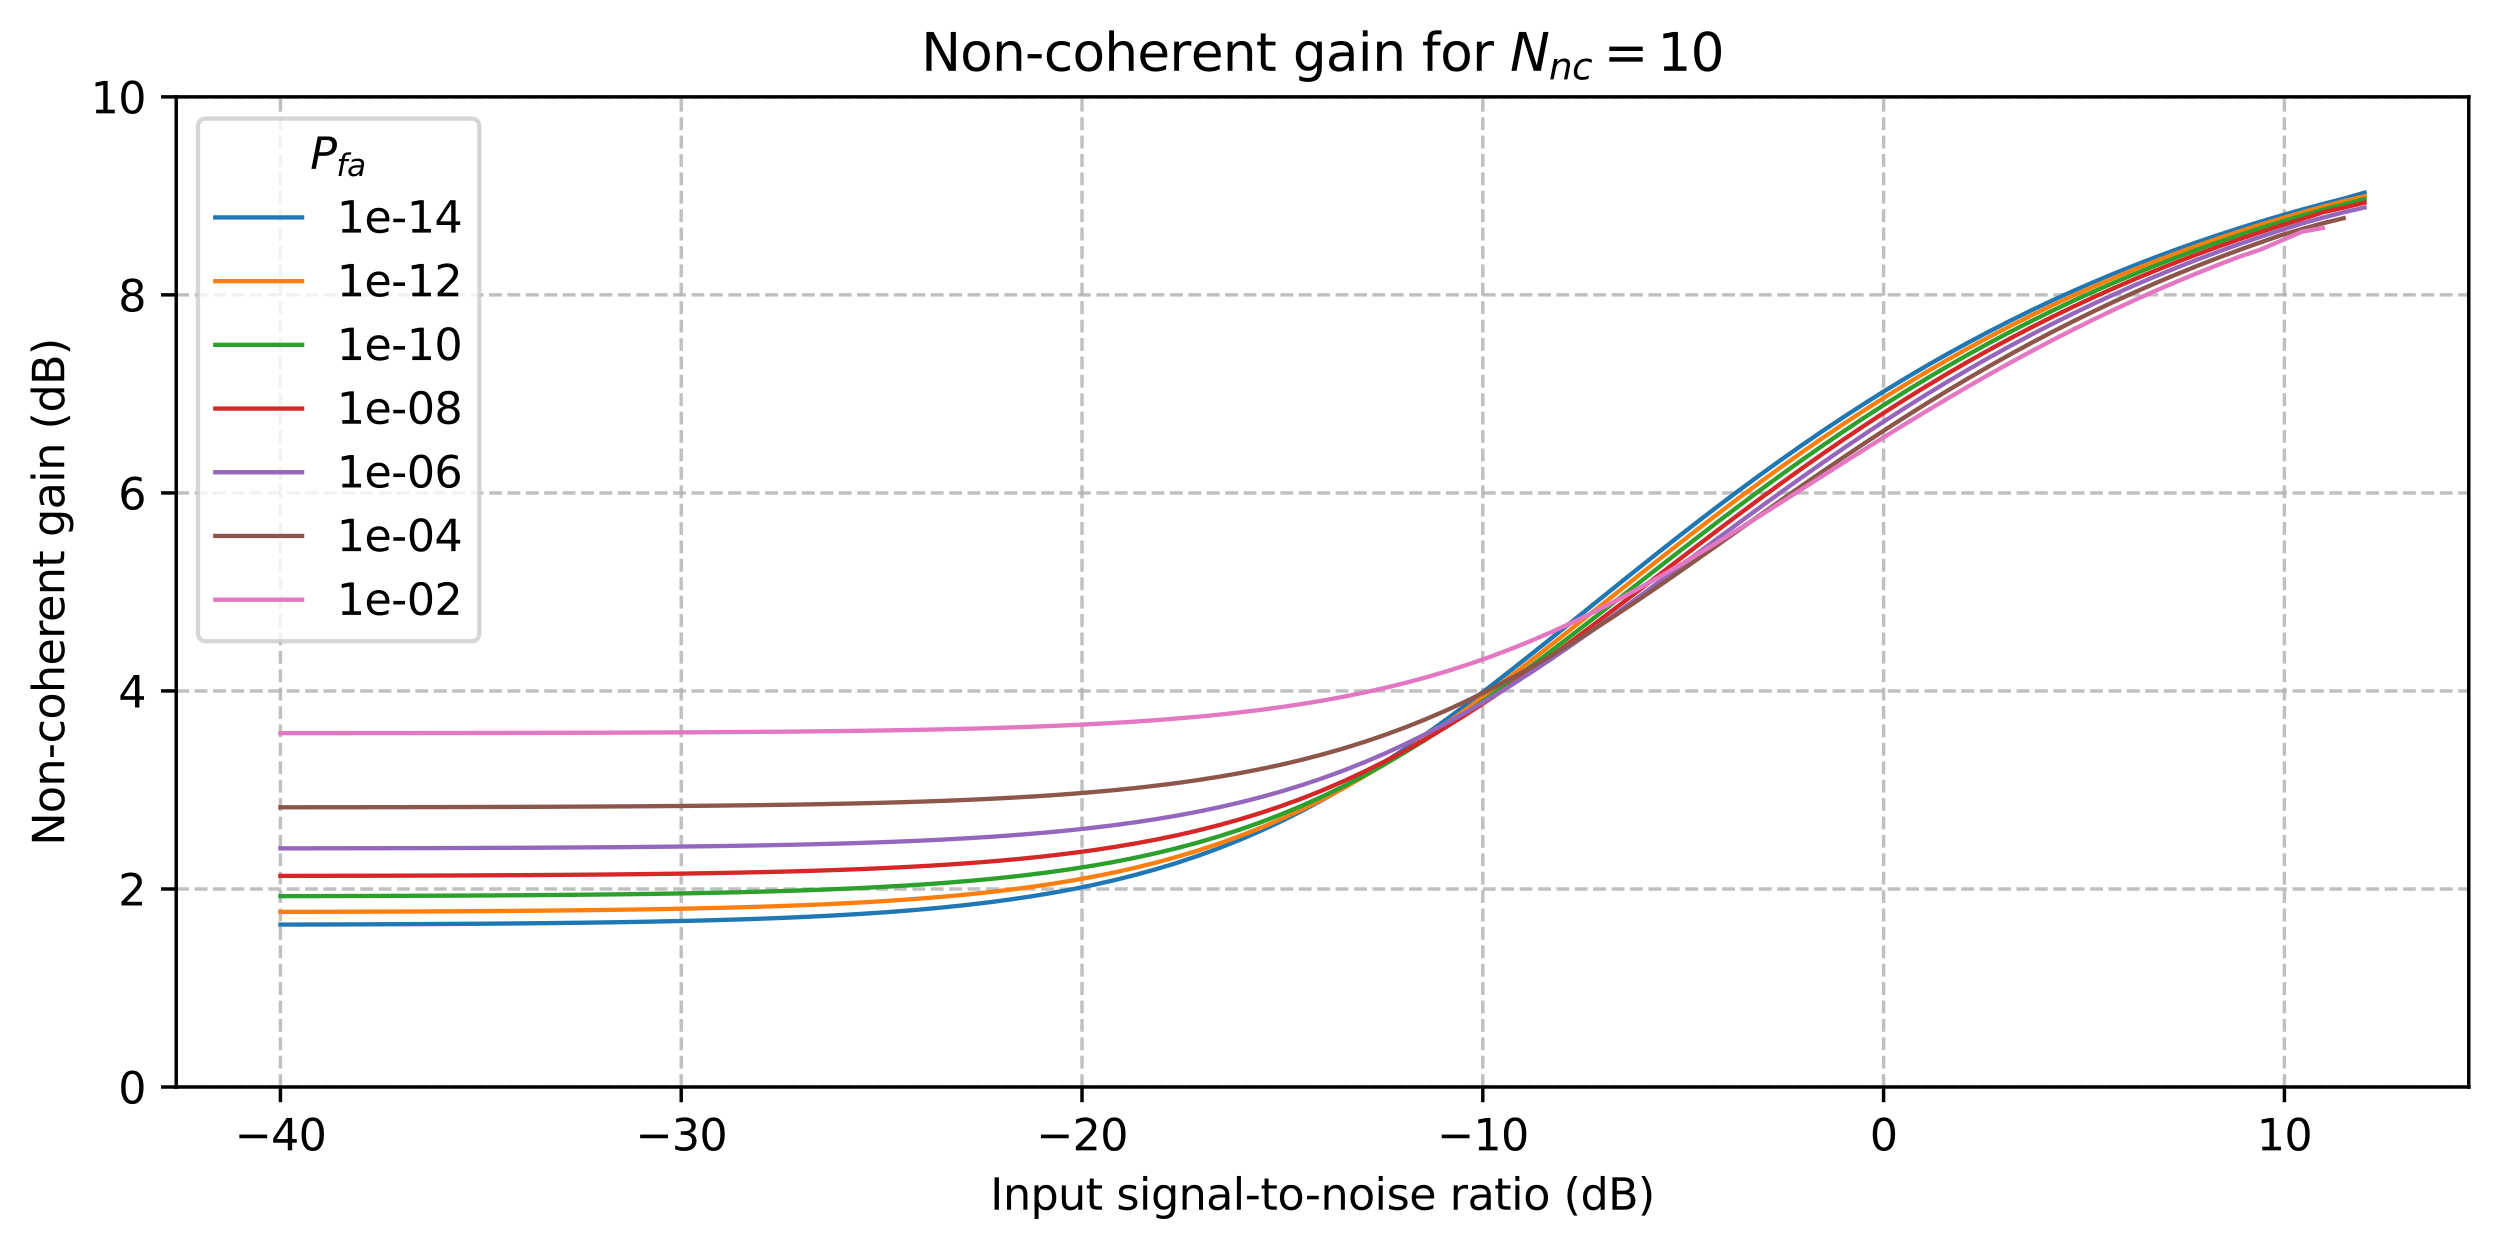 <?xml version="1.0" encoding="utf-8" standalone="no"?>
<!DOCTYPE svg PUBLIC "-//W3C//DTD SVG 1.1//EN"
  "http://www.w3.org/Graphics/SVG/1.1/DTD/svg11.dtd">
<svg xmlns:xlink="http://www.w3.org/1999/xlink" width="576pt" height="288pt" viewBox="0 0 576 288" xmlns="http://www.w3.org/2000/svg" version="1.1">
 <defs>
  <style type="text/css">*{stroke-linejoin: round; stroke-linecap: butt}</style>
 </defs>
 <g id="figure_1">
  <g id="patch_1">
   <path d="M 0 288 
L 576 288 
L 576 0 
L 0 0 
z
" style="fill: #ffffff"/>
  </g>
  <g id="axes_1">
   <g id="patch_2">
    <path d="M 40.603 250.444 
L 568.8 250.444 
L 568.8 22.32 
L 40.603 22.32 
z
" style="fill: #ffffff"/>
   </g>
   <g id="matplotlib.axis_1">
    <g id="xtick_1">
     <g id="line2d_1">
      <path d="M 64.612 250.444 
L 64.612 22.32 
" clip-path="url(#pf528ef4f38)" style="fill: none; stroke-dasharray: 2.96,1.28; stroke-dashoffset: 0; stroke: #b0b0b0; stroke-opacity: 0.8; stroke-width: 0.8"/>
     </g>
     <g id="line2d_2">
      <defs>
       <path id="mc288debb9e" d="M 0 0 
L 0 3.5 
" style="stroke: #000000; stroke-width: 0.8"/>
      </defs>
      <g>
       <use xlink:href="#mc288debb9e" x="64.612" y="250.444" style="stroke: #000000; stroke-width: 0.8"/>
      </g>
     </g>
     <g id="text_1">
      <!-- −40 -->
      <g transform="translate(54.06 265.042) scale(0.1 -0.1)">
       <defs>
        <path id="DejaVuSans-2212" d="M 678 2272 
L 4684 2272 
L 4684 1741 
L 678 1741 
L 678 2272 
z
" transform="scale(0.016)"/>
        <path id="DejaVuSans-34" d="M 2419 4116 
L 825 1625 
L 2419 1625 
L 2419 4116 
z
M 2253 4666 
L 3047 4666 
L 3047 1625 
L 3713 1625 
L 3713 1100 
L 3047 1100 
L 3047 0 
L 2419 0 
L 2419 1100 
L 313 1100 
L 313 1709 
L 2253 4666 
z
" transform="scale(0.016)"/>
        <path id="DejaVuSans-30" d="M 2034 4250 
Q 1547 4250 1301 3770 
Q 1056 3291 1056 2328 
Q 1056 1369 1301 889 
Q 1547 409 2034 409 
Q 2525 409 2770 889 
Q 3016 1369 3016 2328 
Q 3016 3291 2770 3770 
Q 2525 4250 2034 4250 
z
M 2034 4750 
Q 2819 4750 3233 4129 
Q 3647 3509 3647 2328 
Q 3647 1150 3233 529 
Q 2819 -91 2034 -91 
Q 1250 -91 836 529 
Q 422 1150 422 2328 
Q 422 3509 836 4129 
Q 1250 4750 2034 4750 
z
" transform="scale(0.016)"/>
       </defs>
       <use xlink:href="#DejaVuSans-2212"/>
       <use xlink:href="#DejaVuSans-34" transform="translate(83.789 0)"/>
       <use xlink:href="#DejaVuSans-30" transform="translate(147.412 0)"/>
      </g>
     </g>
    </g>
    <g id="xtick_2">
     <g id="line2d_3">
      <path d="M 156.954 250.444 
L 156.954 22.32 
" clip-path="url(#pf528ef4f38)" style="fill: none; stroke-dasharray: 2.96,1.28; stroke-dashoffset: 0; stroke: #b0b0b0; stroke-opacity: 0.8; stroke-width: 0.8"/>
     </g>
     <g id="line2d_4">
      <g>
       <use xlink:href="#mc288debb9e" x="156.954" y="250.444" style="stroke: #000000; stroke-width: 0.8"/>
      </g>
     </g>
     <g id="text_2">
      <!-- −30 -->
      <g transform="translate(146.402 265.042) scale(0.1 -0.1)">
       <defs>
        <path id="DejaVuSans-33" d="M 2597 2516 
Q 3050 2419 3304 2112 
Q 3559 1806 3559 1356 
Q 3559 666 3084 287 
Q 2609 -91 1734 -91 
Q 1441 -91 1130 -33 
Q 819 25 488 141 
L 488 750 
Q 750 597 1062 519 
Q 1375 441 1716 441 
Q 2309 441 2620 675 
Q 2931 909 2931 1356 
Q 2931 1769 2642 2001 
Q 2353 2234 1838 2234 
L 1294 2234 
L 1294 2753 
L 1863 2753 
Q 2328 2753 2575 2939 
Q 2822 3125 2822 3475 
Q 2822 3834 2567 4026 
Q 2313 4219 1838 4219 
Q 1578 4219 1281 4162 
Q 984 4106 628 3988 
L 628 4550 
Q 988 4650 1302 4700 
Q 1616 4750 1894 4750 
Q 2613 4750 3031 4423 
Q 3450 4097 3450 3541 
Q 3450 3153 3228 2886 
Q 3006 2619 2597 2516 
z
" transform="scale(0.016)"/>
       </defs>
       <use xlink:href="#DejaVuSans-2212"/>
       <use xlink:href="#DejaVuSans-33" transform="translate(83.789 0)"/>
       <use xlink:href="#DejaVuSans-30" transform="translate(147.412 0)"/>
      </g>
     </g>
    </g>
    <g id="xtick_3">
     <g id="line2d_5">
      <path d="M 249.296 250.444 
L 249.296 22.32 
" clip-path="url(#pf528ef4f38)" style="fill: none; stroke-dasharray: 2.96,1.28; stroke-dashoffset: 0; stroke: #b0b0b0; stroke-opacity: 0.8; stroke-width: 0.8"/>
     </g>
     <g id="line2d_6">
      <g>
       <use xlink:href="#mc288debb9e" x="249.296" y="250.444" style="stroke: #000000; stroke-width: 0.8"/>
      </g>
     </g>
     <g id="text_3">
      <!-- −20 -->
      <g transform="translate(238.744 265.042) scale(0.1 -0.1)">
       <defs>
        <path id="DejaVuSans-32" d="M 1228 531 
L 3431 531 
L 3431 0 
L 469 0 
L 469 531 
Q 828 903 1448 1529 
Q 2069 2156 2228 2338 
Q 2531 2678 2651 2914 
Q 2772 3150 2772 3378 
Q 2772 3750 2511 3984 
Q 2250 4219 1831 4219 
Q 1534 4219 1204 4116 
Q 875 4013 500 3803 
L 500 4441 
Q 881 4594 1212 4672 
Q 1544 4750 1819 4750 
Q 2544 4750 2975 4387 
Q 3406 4025 3406 3419 
Q 3406 3131 3298 2873 
Q 3191 2616 2906 2266 
Q 2828 2175 2409 1742 
Q 1991 1309 1228 531 
z
" transform="scale(0.016)"/>
       </defs>
       <use xlink:href="#DejaVuSans-2212"/>
       <use xlink:href="#DejaVuSans-32" transform="translate(83.789 0)"/>
       <use xlink:href="#DejaVuSans-30" transform="translate(147.412 0)"/>
      </g>
     </g>
    </g>
    <g id="xtick_4">
     <g id="line2d_7">
      <path d="M 341.638 250.444 
L 341.638 22.32 
" clip-path="url(#pf528ef4f38)" style="fill: none; stroke-dasharray: 2.96,1.28; stroke-dashoffset: 0; stroke: #b0b0b0; stroke-opacity: 0.8; stroke-width: 0.8"/>
     </g>
     <g id="line2d_8">
      <g>
       <use xlink:href="#mc288debb9e" x="341.638" y="250.444" style="stroke: #000000; stroke-width: 0.8"/>
      </g>
     </g>
     <g id="text_4">
      <!-- −10 -->
      <g transform="translate(331.086 265.042) scale(0.1 -0.1)">
       <defs>
        <path id="DejaVuSans-31" d="M 794 531 
L 1825 531 
L 1825 4091 
L 703 3866 
L 703 4441 
L 1819 4666 
L 2450 4666 
L 2450 531 
L 3481 531 
L 3481 0 
L 794 0 
L 794 531 
z
" transform="scale(0.016)"/>
       </defs>
       <use xlink:href="#DejaVuSans-2212"/>
       <use xlink:href="#DejaVuSans-31" transform="translate(83.789 0)"/>
       <use xlink:href="#DejaVuSans-30" transform="translate(147.412 0)"/>
      </g>
     </g>
    </g>
    <g id="xtick_5">
     <g id="line2d_9">
      <path d="M 433.981 250.444 
L 433.981 22.32 
" clip-path="url(#pf528ef4f38)" style="fill: none; stroke-dasharray: 2.96,1.28; stroke-dashoffset: 0; stroke: #b0b0b0; stroke-opacity: 0.8; stroke-width: 0.8"/>
     </g>
     <g id="line2d_10">
      <g>
       <use xlink:href="#mc288debb9e" x="433.981" y="250.444" style="stroke: #000000; stroke-width: 0.8"/>
      </g>
     </g>
     <g id="text_5">
      <!-- 0 -->
      <g transform="translate(430.799 265.042) scale(0.1 -0.1)">
       <use xlink:href="#DejaVuSans-30"/>
      </g>
     </g>
    </g>
    <g id="xtick_6">
     <g id="line2d_11">
      <path d="M 526.323 250.444 
L 526.323 22.32 
" clip-path="url(#pf528ef4f38)" style="fill: none; stroke-dasharray: 2.96,1.28; stroke-dashoffset: 0; stroke: #b0b0b0; stroke-opacity: 0.8; stroke-width: 0.8"/>
     </g>
     <g id="line2d_12">
      <g>
       <use xlink:href="#mc288debb9e" x="526.323" y="250.444" style="stroke: #000000; stroke-width: 0.8"/>
      </g>
     </g>
     <g id="text_6">
      <!-- 10 -->
      <g transform="translate(519.96 265.042) scale(0.1 -0.1)">
       <use xlink:href="#DejaVuSans-31"/>
       <use xlink:href="#DejaVuSans-30" transform="translate(63.623 0)"/>
      </g>
     </g>
    </g>
    <g id="text_7">
     <!-- Input signal-to-noise ratio (dB) -->
     <g transform="translate(228.144 278.72) scale(0.1 -0.1)">
      <defs>
       <path id="DejaVuSans-49" d="M 628 4666 
L 1259 4666 
L 1259 0 
L 628 0 
L 628 4666 
z
" transform="scale(0.016)"/>
       <path id="DejaVuSans-6e" d="M 3513 2113 
L 3513 0 
L 2938 0 
L 2938 2094 
Q 2938 2591 2744 2837 
Q 2550 3084 2163 3084 
Q 1697 3084 1428 2787 
Q 1159 2491 1159 1978 
L 1159 0 
L 581 0 
L 581 3500 
L 1159 3500 
L 1159 2956 
Q 1366 3272 1645 3428 
Q 1925 3584 2291 3584 
Q 2894 3584 3203 3211 
Q 3513 2838 3513 2113 
z
" transform="scale(0.016)"/>
       <path id="DejaVuSans-70" d="M 1159 525 
L 1159 -1331 
L 581 -1331 
L 581 3500 
L 1159 3500 
L 1159 2969 
Q 1341 3281 1617 3432 
Q 1894 3584 2278 3584 
Q 2916 3584 3314 3078 
Q 3713 2572 3713 1747 
Q 3713 922 3314 415 
Q 2916 -91 2278 -91 
Q 1894 -91 1617 61 
Q 1341 213 1159 525 
z
M 3116 1747 
Q 3116 2381 2855 2742 
Q 2594 3103 2138 3103 
Q 1681 3103 1420 2742 
Q 1159 2381 1159 1747 
Q 1159 1113 1420 752 
Q 1681 391 2138 391 
Q 2594 391 2855 752 
Q 3116 1113 3116 1747 
z
" transform="scale(0.016)"/>
       <path id="DejaVuSans-75" d="M 544 1381 
L 544 3500 
L 1119 3500 
L 1119 1403 
Q 1119 906 1312 657 
Q 1506 409 1894 409 
Q 2359 409 2629 706 
Q 2900 1003 2900 1516 
L 2900 3500 
L 3475 3500 
L 3475 0 
L 2900 0 
L 2900 538 
Q 2691 219 2414 64 
Q 2138 -91 1772 -91 
Q 1169 -91 856 284 
Q 544 659 544 1381 
z
M 1991 3584 
L 1991 3584 
z
" transform="scale(0.016)"/>
       <path id="DejaVuSans-74" d="M 1172 4494 
L 1172 3500 
L 2356 3500 
L 2356 3053 
L 1172 3053 
L 1172 1153 
Q 1172 725 1289 603 
Q 1406 481 1766 481 
L 2356 481 
L 2356 0 
L 1766 0 
Q 1100 0 847 248 
Q 594 497 594 1153 
L 594 3053 
L 172 3053 
L 172 3500 
L 594 3500 
L 594 4494 
L 1172 4494 
z
" transform="scale(0.016)"/>
       <path id="DejaVuSans-20" transform="scale(0.016)"/>
       <path id="DejaVuSans-73" d="M 2834 3397 
L 2834 2853 
Q 2591 2978 2328 3040 
Q 2066 3103 1784 3103 
Q 1356 3103 1142 2972 
Q 928 2841 928 2578 
Q 928 2378 1081 2264 
Q 1234 2150 1697 2047 
L 1894 2003 
Q 2506 1872 2764 1633 
Q 3022 1394 3022 966 
Q 3022 478 2636 193 
Q 2250 -91 1575 -91 
Q 1294 -91 989 -36 
Q 684 19 347 128 
L 347 722 
Q 666 556 975 473 
Q 1284 391 1588 391 
Q 1994 391 2212 530 
Q 2431 669 2431 922 
Q 2431 1156 2273 1281 
Q 2116 1406 1581 1522 
L 1381 1569 
Q 847 1681 609 1914 
Q 372 2147 372 2553 
Q 372 3047 722 3315 
Q 1072 3584 1716 3584 
Q 2034 3584 2315 3537 
Q 2597 3491 2834 3397 
z
" transform="scale(0.016)"/>
       <path id="DejaVuSans-69" d="M 603 3500 
L 1178 3500 
L 1178 0 
L 603 0 
L 603 3500 
z
M 603 4863 
L 1178 4863 
L 1178 4134 
L 603 4134 
L 603 4863 
z
" transform="scale(0.016)"/>
       <path id="DejaVuSans-67" d="M 2906 1791 
Q 2906 2416 2648 2759 
Q 2391 3103 1925 3103 
Q 1463 3103 1205 2759 
Q 947 2416 947 1791 
Q 947 1169 1205 825 
Q 1463 481 1925 481 
Q 2391 481 2648 825 
Q 2906 1169 2906 1791 
z
M 3481 434 
Q 3481 -459 3084 -895 
Q 2688 -1331 1869 -1331 
Q 1566 -1331 1297 -1286 
Q 1028 -1241 775 -1147 
L 775 -588 
Q 1028 -725 1275 -790 
Q 1522 -856 1778 -856 
Q 2344 -856 2625 -561 
Q 2906 -266 2906 331 
L 2906 616 
Q 2728 306 2450 153 
Q 2172 0 1784 0 
Q 1141 0 747 490 
Q 353 981 353 1791 
Q 353 2603 747 3093 
Q 1141 3584 1784 3584 
Q 2172 3584 2450 3431 
Q 2728 3278 2906 2969 
L 2906 3500 
L 3481 3500 
L 3481 434 
z
" transform="scale(0.016)"/>
       <path id="DejaVuSans-61" d="M 2194 1759 
Q 1497 1759 1228 1600 
Q 959 1441 959 1056 
Q 959 750 1161 570 
Q 1363 391 1709 391 
Q 2188 391 2477 730 
Q 2766 1069 2766 1631 
L 2766 1759 
L 2194 1759 
z
M 3341 1997 
L 3341 0 
L 2766 0 
L 2766 531 
Q 2569 213 2275 61 
Q 1981 -91 1556 -91 
Q 1019 -91 701 211 
Q 384 513 384 1019 
Q 384 1609 779 1909 
Q 1175 2209 1959 2209 
L 2766 2209 
L 2766 2266 
Q 2766 2663 2505 2880 
Q 2244 3097 1772 3097 
Q 1472 3097 1187 3025 
Q 903 2953 641 2809 
L 641 3341 
Q 956 3463 1253 3523 
Q 1550 3584 1831 3584 
Q 2591 3584 2966 3190 
Q 3341 2797 3341 1997 
z
" transform="scale(0.016)"/>
       <path id="DejaVuSans-6c" d="M 603 4863 
L 1178 4863 
L 1178 0 
L 603 0 
L 603 4863 
z
" transform="scale(0.016)"/>
       <path id="DejaVuSans-2d" d="M 313 2009 
L 1997 2009 
L 1997 1497 
L 313 1497 
L 313 2009 
z
" transform="scale(0.016)"/>
       <path id="DejaVuSans-6f" d="M 1959 3097 
Q 1497 3097 1228 2736 
Q 959 2375 959 1747 
Q 959 1119 1226 758 
Q 1494 397 1959 397 
Q 2419 397 2687 759 
Q 2956 1122 2956 1747 
Q 2956 2369 2687 2733 
Q 2419 3097 1959 3097 
z
M 1959 3584 
Q 2709 3584 3137 3096 
Q 3566 2609 3566 1747 
Q 3566 888 3137 398 
Q 2709 -91 1959 -91 
Q 1206 -91 779 398 
Q 353 888 353 1747 
Q 353 2609 779 3096 
Q 1206 3584 1959 3584 
z
" transform="scale(0.016)"/>
       <path id="DejaVuSans-65" d="M 3597 1894 
L 3597 1613 
L 953 1613 
Q 991 1019 1311 708 
Q 1631 397 2203 397 
Q 2534 397 2845 478 
Q 3156 559 3463 722 
L 3463 178 
Q 3153 47 2828 -22 
Q 2503 -91 2169 -91 
Q 1331 -91 842 396 
Q 353 884 353 1716 
Q 353 2575 817 3079 
Q 1281 3584 2069 3584 
Q 2775 3584 3186 3129 
Q 3597 2675 3597 1894 
z
M 3022 2063 
Q 3016 2534 2758 2815 
Q 2500 3097 2075 3097 
Q 1594 3097 1305 2825 
Q 1016 2553 972 2059 
L 3022 2063 
z
" transform="scale(0.016)"/>
       <path id="DejaVuSans-72" d="M 2631 2963 
Q 2534 3019 2420 3045 
Q 2306 3072 2169 3072 
Q 1681 3072 1420 2755 
Q 1159 2438 1159 1844 
L 1159 0 
L 581 0 
L 581 3500 
L 1159 3500 
L 1159 2956 
Q 1341 3275 1631 3429 
Q 1922 3584 2338 3584 
Q 2397 3584 2469 3576 
Q 2541 3569 2628 3553 
L 2631 2963 
z
" transform="scale(0.016)"/>
       <path id="DejaVuSans-28" d="M 1984 4856 
Q 1566 4138 1362 3434 
Q 1159 2731 1159 2009 
Q 1159 1288 1364 580 
Q 1569 -128 1984 -844 
L 1484 -844 
Q 1016 -109 783 600 
Q 550 1309 550 2009 
Q 550 2706 781 3412 
Q 1013 4119 1484 4856 
L 1984 4856 
z
" transform="scale(0.016)"/>
       <path id="DejaVuSans-64" d="M 2906 2969 
L 2906 4863 
L 3481 4863 
L 3481 0 
L 2906 0 
L 2906 525 
Q 2725 213 2448 61 
Q 2172 -91 1784 -91 
Q 1150 -91 751 415 
Q 353 922 353 1747 
Q 353 2572 751 3078 
Q 1150 3584 1784 3584 
Q 2172 3584 2448 3432 
Q 2725 3281 2906 2969 
z
M 947 1747 
Q 947 1113 1208 752 
Q 1469 391 1925 391 
Q 2381 391 2643 752 
Q 2906 1113 2906 1747 
Q 2906 2381 2643 2742 
Q 2381 3103 1925 3103 
Q 1469 3103 1208 2742 
Q 947 2381 947 1747 
z
" transform="scale(0.016)"/>
       <path id="DejaVuSans-42" d="M 1259 2228 
L 1259 519 
L 2272 519 
Q 2781 519 3026 730 
Q 3272 941 3272 1375 
Q 3272 1813 3026 2020 
Q 2781 2228 2272 2228 
L 1259 2228 
z
M 1259 4147 
L 1259 2741 
L 2194 2741 
Q 2656 2741 2882 2914 
Q 3109 3088 3109 3444 
Q 3109 3797 2882 3972 
Q 2656 4147 2194 4147 
L 1259 4147 
z
M 628 4666 
L 2241 4666 
Q 2963 4666 3353 4366 
Q 3744 4066 3744 3513 
Q 3744 3084 3544 2831 
Q 3344 2578 2956 2516 
Q 3422 2416 3680 2098 
Q 3938 1781 3938 1306 
Q 3938 681 3513 340 
Q 3088 0 2303 0 
L 628 0 
L 628 4666 
z
" transform="scale(0.016)"/>
       <path id="DejaVuSans-29" d="M 513 4856 
L 1013 4856 
Q 1481 4119 1714 3412 
Q 1947 2706 1947 2009 
Q 1947 1309 1714 600 
Q 1481 -109 1013 -844 
L 513 -844 
Q 928 -128 1133 580 
Q 1338 1288 1338 2009 
Q 1338 2731 1133 3434 
Q 928 4138 513 4856 
z
" transform="scale(0.016)"/>
      </defs>
      <use xlink:href="#DejaVuSans-49"/>
      <use xlink:href="#DejaVuSans-6e" transform="translate(29.492 0)"/>
      <use xlink:href="#DejaVuSans-70" transform="translate(92.871 0)"/>
      <use xlink:href="#DejaVuSans-75" transform="translate(156.348 0)"/>
      <use xlink:href="#DejaVuSans-74" transform="translate(219.727 0)"/>
      <use xlink:href="#DejaVuSans-20" transform="translate(258.936 0)"/>
      <use xlink:href="#DejaVuSans-73" transform="translate(290.723 0)"/>
      <use xlink:href="#DejaVuSans-69" transform="translate(342.822 0)"/>
      <use xlink:href="#DejaVuSans-67" transform="translate(370.605 0)"/>
      <use xlink:href="#DejaVuSans-6e" transform="translate(434.082 0)"/>
      <use xlink:href="#DejaVuSans-61" transform="translate(497.461 0)"/>
      <use xlink:href="#DejaVuSans-6c" transform="translate(558.74 0)"/>
      <use xlink:href="#DejaVuSans-2d" transform="translate(586.523 0)"/>
      <use xlink:href="#DejaVuSans-74" transform="translate(622.607 0)"/>
      <use xlink:href="#DejaVuSans-6f" transform="translate(661.816 0)"/>
      <use xlink:href="#DejaVuSans-2d" transform="translate(724.873 0)"/>
      <use xlink:href="#DejaVuSans-6e" transform="translate(760.957 0)"/>
      <use xlink:href="#DejaVuSans-6f" transform="translate(824.336 0)"/>
      <use xlink:href="#DejaVuSans-69" transform="translate(885.518 0)"/>
      <use xlink:href="#DejaVuSans-73" transform="translate(913.301 0)"/>
      <use xlink:href="#DejaVuSans-65" transform="translate(965.4 0)"/>
      <use xlink:href="#DejaVuSans-20" transform="translate(1026.924 0)"/>
      <use xlink:href="#DejaVuSans-72" transform="translate(1058.711 0)"/>
      <use xlink:href="#DejaVuSans-61" transform="translate(1099.824 0)"/>
      <use xlink:href="#DejaVuSans-74" transform="translate(1161.104 0)"/>
      <use xlink:href="#DejaVuSans-69" transform="translate(1200.312 0)"/>
      <use xlink:href="#DejaVuSans-6f" transform="translate(1228.096 0)"/>
      <use xlink:href="#DejaVuSans-20" transform="translate(1289.277 0)"/>
      <use xlink:href="#DejaVuSans-28" transform="translate(1321.064 0)"/>
      <use xlink:href="#DejaVuSans-64" transform="translate(1360.078 0)"/>
      <use xlink:href="#DejaVuSans-42" transform="translate(1423.555 0)"/>
      <use xlink:href="#DejaVuSans-29" transform="translate(1492.158 0)"/>
     </g>
    </g>
   </g>
   <g id="matplotlib.axis_2">
    <g id="ytick_1">
     <g id="line2d_13">
      <path d="M 40.603 250.444 
L 568.8 250.444 
" clip-path="url(#pf528ef4f38)" style="fill: none; stroke-dasharray: 2.96,1.28; stroke-dashoffset: 0; stroke: #b0b0b0; stroke-opacity: 0.8; stroke-width: 0.8"/>
     </g>
     <g id="line2d_14">
      <defs>
       <path id="m2652c595ee" d="M 0 0 
L -3.5 0 
" style="stroke: #000000; stroke-width: 0.8"/>
      </defs>
      <g>
       <use xlink:href="#m2652c595ee" x="40.603" y="250.444" style="stroke: #000000; stroke-width: 0.8"/>
      </g>
     </g>
     <g id="text_8">
      <!-- 0 -->
      <g transform="translate(27.241 254.243) scale(0.1 -0.1)">
       <use xlink:href="#DejaVuSans-30"/>
      </g>
     </g>
    </g>
    <g id="ytick_2">
     <g id="line2d_15">
      <path d="M 40.603 204.819 
L 568.8 204.819 
" clip-path="url(#pf528ef4f38)" style="fill: none; stroke-dasharray: 2.96,1.28; stroke-dashoffset: 0; stroke: #b0b0b0; stroke-opacity: 0.8; stroke-width: 0.8"/>
     </g>
     <g id="line2d_16">
      <g>
       <use xlink:href="#m2652c595ee" x="40.603" y="204.819" style="stroke: #000000; stroke-width: 0.8"/>
      </g>
     </g>
     <g id="text_9">
      <!-- 2 -->
      <g transform="translate(27.241 208.618) scale(0.1 -0.1)">
       <use xlink:href="#DejaVuSans-32"/>
      </g>
     </g>
    </g>
    <g id="ytick_3">
     <g id="line2d_17">
      <path d="M 40.603 159.194 
L 568.8 159.194 
" clip-path="url(#pf528ef4f38)" style="fill: none; stroke-dasharray: 2.96,1.28; stroke-dashoffset: 0; stroke: #b0b0b0; stroke-opacity: 0.8; stroke-width: 0.8"/>
     </g>
     <g id="line2d_18">
      <g>
       <use xlink:href="#m2652c595ee" x="40.603" y="159.194" style="stroke: #000000; stroke-width: 0.8"/>
      </g>
     </g>
     <g id="text_10">
      <!-- 4 -->
      <g transform="translate(27.241 162.993) scale(0.1 -0.1)">
       <use xlink:href="#DejaVuSans-34"/>
      </g>
     </g>
    </g>
    <g id="ytick_4">
     <g id="line2d_19">
      <path d="M 40.603 113.57 
L 568.8 113.57 
" clip-path="url(#pf528ef4f38)" style="fill: none; stroke-dasharray: 2.96,1.28; stroke-dashoffset: 0; stroke: #b0b0b0; stroke-opacity: 0.8; stroke-width: 0.8"/>
     </g>
     <g id="line2d_20">
      <g>
       <use xlink:href="#m2652c595ee" x="40.603" y="113.57" style="stroke: #000000; stroke-width: 0.8"/>
      </g>
     </g>
     <g id="text_11">
      <!-- 6 -->
      <g transform="translate(27.241 117.369) scale(0.1 -0.1)">
       <defs>
        <path id="DejaVuSans-36" d="M 2113 2584 
Q 1688 2584 1439 2293 
Q 1191 2003 1191 1497 
Q 1191 994 1439 701 
Q 1688 409 2113 409 
Q 2538 409 2786 701 
Q 3034 994 3034 1497 
Q 3034 2003 2786 2293 
Q 2538 2584 2113 2584 
z
M 3366 4563 
L 3366 3988 
Q 3128 4100 2886 4159 
Q 2644 4219 2406 4219 
Q 1781 4219 1451 3797 
Q 1122 3375 1075 2522 
Q 1259 2794 1537 2939 
Q 1816 3084 2150 3084 
Q 2853 3084 3261 2657 
Q 3669 2231 3669 1497 
Q 3669 778 3244 343 
Q 2819 -91 2113 -91 
Q 1303 -91 875 529 
Q 447 1150 447 2328 
Q 447 3434 972 4092 
Q 1497 4750 2381 4750 
Q 2619 4750 2861 4703 
Q 3103 4656 3366 4563 
z
" transform="scale(0.016)"/>
       </defs>
       <use xlink:href="#DejaVuSans-36"/>
      </g>
     </g>
    </g>
    <g id="ytick_5">
     <g id="line2d_21">
      <path d="M 40.603 67.945 
L 568.8 67.945 
" clip-path="url(#pf528ef4f38)" style="fill: none; stroke-dasharray: 2.96,1.28; stroke-dashoffset: 0; stroke: #b0b0b0; stroke-opacity: 0.8; stroke-width: 0.8"/>
     </g>
     <g id="line2d_22">
      <g>
       <use xlink:href="#m2652c595ee" x="40.603" y="67.945" style="stroke: #000000; stroke-width: 0.8"/>
      </g>
     </g>
     <g id="text_12">
      <!-- 8 -->
      <g transform="translate(27.241 71.744) scale(0.1 -0.1)">
       <defs>
        <path id="DejaVuSans-38" d="M 2034 2216 
Q 1584 2216 1326 1975 
Q 1069 1734 1069 1313 
Q 1069 891 1326 650 
Q 1584 409 2034 409 
Q 2484 409 2743 651 
Q 3003 894 3003 1313 
Q 3003 1734 2745 1975 
Q 2488 2216 2034 2216 
z
M 1403 2484 
Q 997 2584 770 2862 
Q 544 3141 544 3541 
Q 544 4100 942 4425 
Q 1341 4750 2034 4750 
Q 2731 4750 3128 4425 
Q 3525 4100 3525 3541 
Q 3525 3141 3298 2862 
Q 3072 2584 2669 2484 
Q 3125 2378 3379 2068 
Q 3634 1759 3634 1313 
Q 3634 634 3220 271 
Q 2806 -91 2034 -91 
Q 1263 -91 848 271 
Q 434 634 434 1313 
Q 434 1759 690 2068 
Q 947 2378 1403 2484 
z
M 1172 3481 
Q 1172 3119 1398 2916 
Q 1625 2713 2034 2713 
Q 2441 2713 2670 2916 
Q 2900 3119 2900 3481 
Q 2900 3844 2670 4047 
Q 2441 4250 2034 4250 
Q 1625 4250 1398 4047 
Q 1172 3844 1172 3481 
z
" transform="scale(0.016)"/>
       </defs>
       <use xlink:href="#DejaVuSans-38"/>
      </g>
     </g>
    </g>
    <g id="ytick_6">
     <g id="line2d_23">
      <path d="M 40.603 22.32 
L 568.8 22.32 
" clip-path="url(#pf528ef4f38)" style="fill: none; stroke-dasharray: 2.96,1.28; stroke-dashoffset: 0; stroke: #b0b0b0; stroke-opacity: 0.8; stroke-width: 0.8"/>
     </g>
     <g id="line2d_24">
      <g>
       <use xlink:href="#m2652c595ee" x="40.603" y="22.32" style="stroke: #000000; stroke-width: 0.8"/>
      </g>
     </g>
     <g id="text_13">
      <!-- 10 -->
      <g transform="translate(20.878 26.119) scale(0.1 -0.1)">
       <use xlink:href="#DejaVuSans-31"/>
       <use xlink:href="#DejaVuSans-30" transform="translate(63.623 0)"/>
      </g>
     </g>
    </g>
    <g id="text_14">
     <!-- Non-coherent gain (dB) -->
     <g transform="translate(14.798 194.837) rotate(-90) scale(0.1 -0.1)">
      <defs>
       <path id="DejaVuSans-4e" d="M 628 4666 
L 1478 4666 
L 3547 763 
L 3547 4666 
L 4159 4666 
L 4159 0 
L 3309 0 
L 1241 3903 
L 1241 0 
L 628 0 
L 628 4666 
z
" transform="scale(0.016)"/>
       <path id="DejaVuSans-63" d="M 3122 3366 
L 3122 2828 
Q 2878 2963 2633 3030 
Q 2388 3097 2138 3097 
Q 1578 3097 1268 2742 
Q 959 2388 959 1747 
Q 959 1106 1268 751 
Q 1578 397 2138 397 
Q 2388 397 2633 464 
Q 2878 531 3122 666 
L 3122 134 
Q 2881 22 2623 -34 
Q 2366 -91 2075 -91 
Q 1284 -91 818 406 
Q 353 903 353 1747 
Q 353 2603 823 3093 
Q 1294 3584 2113 3584 
Q 2378 3584 2631 3529 
Q 2884 3475 3122 3366 
z
" transform="scale(0.016)"/>
       <path id="DejaVuSans-68" d="M 3513 2113 
L 3513 0 
L 2938 0 
L 2938 2094 
Q 2938 2591 2744 2837 
Q 2550 3084 2163 3084 
Q 1697 3084 1428 2787 
Q 1159 2491 1159 1978 
L 1159 0 
L 581 0 
L 581 4863 
L 1159 4863 
L 1159 2956 
Q 1366 3272 1645 3428 
Q 1925 3584 2291 3584 
Q 2894 3584 3203 3211 
Q 3513 2838 3513 2113 
z
" transform="scale(0.016)"/>
      </defs>
      <use xlink:href="#DejaVuSans-4e"/>
      <use xlink:href="#DejaVuSans-6f" transform="translate(74.805 0)"/>
      <use xlink:href="#DejaVuSans-6e" transform="translate(135.986 0)"/>
      <use xlink:href="#DejaVuSans-2d" transform="translate(199.365 0)"/>
      <use xlink:href="#DejaVuSans-63" transform="translate(235.449 0)"/>
      <use xlink:href="#DejaVuSans-6f" transform="translate(290.43 0)"/>
      <use xlink:href="#DejaVuSans-68" transform="translate(351.611 0)"/>
      <use xlink:href="#DejaVuSans-65" transform="translate(414.99 0)"/>
      <use xlink:href="#DejaVuSans-72" transform="translate(476.514 0)"/>
      <use xlink:href="#DejaVuSans-65" transform="translate(515.377 0)"/>
      <use xlink:href="#DejaVuSans-6e" transform="translate(576.9 0)"/>
      <use xlink:href="#DejaVuSans-74" transform="translate(640.279 0)"/>
      <use xlink:href="#DejaVuSans-20" transform="translate(679.488 0)"/>
      <use xlink:href="#DejaVuSans-67" transform="translate(711.275 0)"/>
      <use xlink:href="#DejaVuSans-61" transform="translate(774.752 0)"/>
      <use xlink:href="#DejaVuSans-69" transform="translate(836.031 0)"/>
      <use xlink:href="#DejaVuSans-6e" transform="translate(863.814 0)"/>
      <use xlink:href="#DejaVuSans-20" transform="translate(927.193 0)"/>
      <use xlink:href="#DejaVuSans-28" transform="translate(958.98 0)"/>
      <use xlink:href="#DejaVuSans-64" transform="translate(997.994 0)"/>
      <use xlink:href="#DejaVuSans-42" transform="translate(1061.471 0)"/>
      <use xlink:href="#DejaVuSans-29" transform="translate(1130.074 0)"/>
     </g>
    </g>
   </g>
   <g id="line2d_25">
    <path d="M 64.612 213.025 
L 69.414 213.013 
L 74.216 213 
L 79.017 212.985 
L 83.819 212.968 
L 88.621 212.949 
L 93.423 212.927 
L 98.225 212.903 
L 103.026 212.876 
L 107.828 212.846 
L 112.63 212.811 
L 117.432 212.772 
L 122.234 212.729 
L 127.035 212.679 
L 131.837 212.624 
L 136.639 212.561 
L 141.441 212.491 
L 146.243 212.412 
L 151.044 212.322 
L 155.846 212.222 
L 160.648 212.109 
L 165.45 211.981 
L 170.251 211.838 
L 175.053 211.677 
L 179.855 211.496 
L 184.657 211.293 
L 189.459 211.064 
L 194.26 210.807 
L 199.062 210.518 
L 203.864 210.195 
L 208.666 209.831 
L 213.468 209.424 
L 218.269 208.968 
L 223.071 208.458 
L 227.873 207.888 
L 232.675 207.25 
L 237.477 206.539 
L 242.278 205.747 
L 247.08 204.866 
L 251.882 203.887 
L 256.684 202.803 
L 261.485 201.603 
L 266.287 200.279 
L 271.089 198.821 
L 275.891 197.222 
L 280.693 195.474 
L 285.494 193.568 
L 290.296 191.499 
L 295.098 189.263 
L 299.9 186.857 
L 304.702 184.282 
L 309.503 181.538 
L 314.305 178.632 
L 319.107 175.57 
L 323.909 172.361 
L 328.711 169.018 
L 333.512 165.554 
L 338.314 161.983 
L 343.116 158.323 
L 347.918 154.589 
L 352.719 150.797 
L 357.521 146.964 
L 362.323 143.107 
L 367.125 139.239 
L 371.927 135.374 
L 376.728 131.527 
L 381.53 127.71 
L 386.332 123.932 
L 391.134 120.204 
L 395.936 116.534 
L 400.737 112.93 
L 405.539 109.399 
L 410.341 105.946 
L 415.143 102.575 
L 419.945 99.29 
L 424.746 96.095 
L 429.548 92.992 
L 434.35 89.981 
L 439.152 87.064 
L 443.953 84.242 
L 448.755 81.514 
L 453.557 78.88 
L 458.359 76.34 
L 463.161 73.892 
L 467.962 71.535 
L 472.764 69.268 
L 477.566 67.088 
L 482.368 64.994 
L 487.17 62.983 
L 491.971 61.055 
L 496.773 59.206 
L 501.575 57.434 
L 506.377 55.737 
L 511.179 54.113 
L 515.98 52.559 
L 520.782 51.073 
L 525.584 49.653 
L 530.386 48.296 
L 535.187 47.001 
L 539.989 45.764 
L 544.791 44.386 
" clip-path="url(#pf528ef4f38)" style="fill: none; stroke: #1f77b4; stroke-linecap: square"/>
   </g>
   <g id="line2d_26">
    <path d="M 64.612 210.097 
L 69.414 210.087 
L 74.216 210.075 
L 79.017 210.062 
L 83.819 210.047 
L 88.621 210.03 
L 93.423 210.011 
L 98.225 209.99 
L 103.026 209.966 
L 107.828 209.939 
L 112.63 209.909 
L 117.432 209.875 
L 122.234 209.836 
L 127.035 209.793 
L 131.837 209.744 
L 136.639 209.689 
L 141.441 209.627 
L 146.243 209.557 
L 151.044 209.478 
L 155.846 209.389 
L 160.648 209.29 
L 165.45 209.177 
L 170.251 209.051 
L 175.053 208.909 
L 179.855 208.749 
L 184.657 208.569 
L 189.459 208.367 
L 194.26 208.14 
L 199.062 207.885 
L 203.864 207.599 
L 208.666 207.277 
L 213.468 206.917 
L 218.269 206.513 
L 223.071 206.06 
L 227.873 205.554 
L 232.675 204.987 
L 237.477 204.355 
L 242.278 203.65 
L 247.08 202.864 
L 251.882 201.99 
L 256.684 201.019 
L 261.485 199.943 
L 266.287 198.753 
L 271.089 197.44 
L 275.891 195.995 
L 280.693 194.409 
L 285.494 192.676 
L 290.296 190.787 
L 295.098 188.737 
L 299.9 186.521 
L 304.702 184.138 
L 309.503 181.587 
L 314.305 178.87 
L 319.107 175.993 
L 323.909 172.962 
L 328.711 169.786 
L 333.512 166.478 
L 338.314 163.052 
L 343.116 159.521 
L 347.918 155.901 
L 352.719 152.21 
L 357.521 148.463 
L 362.323 144.677 
L 367.125 140.866 
L 371.927 137.047 
L 376.728 133.232 
L 381.53 129.436 
L 386.332 125.669 
L 391.134 121.943 
L 395.936 118.266 
L 400.737 114.649 
L 405.539 111.097 
L 410.341 107.618 
L 415.143 104.217 
L 419.945 100.898 
L 424.746 97.665 
L 429.548 94.52 
L 434.35 91.467 
L 439.152 88.505 
L 443.953 85.637 
L 448.755 82.863 
L 453.557 80.182 
L 458.359 77.595 
L 463.161 75.1 
L 467.962 72.696 
L 472.764 70.382 
L 477.566 68.157 
L 482.368 66.018 
L 487.17 63.964 
L 491.971 61.993 
L 496.773 60.103 
L 501.575 58.291 
L 506.377 56.555 
L 511.179 54.893 
L 515.98 53.302 
L 520.782 51.781 
L 525.584 50.327 
L 530.386 48.938 
L 535.187 47.611 
L 539.989 46.345 
L 544.791 45.213 
" clip-path="url(#pf528ef4f38)" style="fill: none; stroke: #ff7f0e; stroke-linecap: square"/>
   </g>
   <g id="line2d_27">
    <path d="M 64.612 206.471 
L 69.414 206.462 
L 74.216 206.452 
L 79.017 206.441 
L 83.819 206.428 
L 88.621 206.414 
L 93.423 206.397 
L 98.225 206.379 
L 103.026 206.358 
L 107.828 206.335 
L 112.63 206.309 
L 117.432 206.279 
L 122.234 206.246 
L 127.035 206.209 
L 131.837 206.167 
L 136.639 206.119 
L 141.441 206.065 
L 146.243 206.005 
L 151.044 205.937 
L 155.846 205.861 
L 160.648 205.775 
L 165.45 205.678 
L 170.251 205.569 
L 175.053 205.446 
L 179.855 205.308 
L 184.657 205.152 
L 189.459 204.977 
L 194.26 204.781 
L 199.062 204.56 
L 203.864 204.312 
L 208.666 204.034 
L 213.468 203.722 
L 218.269 203.371 
L 223.071 202.978 
L 227.873 202.538 
L 232.675 202.046 
L 237.477 201.495 
L 242.278 200.88 
L 247.08 200.194 
L 251.882 199.43 
L 256.684 198.579 
L 261.485 197.635 
L 266.287 196.587 
L 271.089 195.429 
L 275.891 194.15 
L 280.693 192.743 
L 285.494 191.198 
L 290.296 189.508 
L 295.098 187.666 
L 299.9 185.666 
L 304.702 183.504 
L 309.503 181.177 
L 314.305 178.684 
L 319.107 176.028 
L 323.909 173.212 
L 328.711 170.245 
L 333.512 167.134 
L 338.314 163.891 
L 343.116 160.53 
L 347.918 157.064 
L 352.719 153.511 
L 357.521 149.884 
L 362.323 146.201 
L 367.125 142.478 
L 371.927 138.731 
L 376.728 134.973 
L 381.53 131.219 
L 386.332 127.482 
L 391.134 123.774 
L 395.936 120.105 
L 400.737 116.486 
L 405.539 112.924 
L 410.341 109.426 
L 415.143 106 
L 419.945 102.651 
L 424.746 99.383 
L 429.548 96.2 
L 434.35 93.104 
L 439.152 90.098 
L 443.953 87.183 
L 448.755 84.361 
L 453.557 81.631 
L 458.359 78.993 
L 463.161 76.448 
L 467.962 73.994 
L 472.764 71.63 
L 477.566 69.356 
L 482.368 67.168 
L 487.17 65.066 
L 491.971 63.048 
L 496.773 61.112 
L 501.575 59.256 
L 506.377 57.476 
L 511.179 55.772 
L 515.98 54.141 
L 520.782 52.581 
L 525.584 51.089 
L 530.386 49.663 
L 535.187 48.3 
L 539.989 47.092 
L 544.791 45.858 
" clip-path="url(#pf528ef4f38)" style="fill: none; stroke: #2ca02c; stroke-linecap: square"/>
   </g>
   <g id="line2d_28">
    <path d="M 64.612 201.808 
L 69.414 201.8 
L 74.216 201.792 
L 79.017 201.782 
L 83.819 201.772 
L 88.621 201.76 
L 93.423 201.746 
L 98.225 201.731 
L 103.026 201.713 
L 107.828 201.694 
L 112.63 201.672 
L 117.432 201.647 
L 122.234 201.62 
L 127.035 201.588 
L 131.837 201.553 
L 136.639 201.513 
L 141.441 201.468 
L 146.243 201.418 
L 151.044 201.361 
L 155.846 201.297 
L 160.648 201.225 
L 165.45 201.144 
L 170.251 201.052 
L 175.053 200.95 
L 179.855 200.834 
L 184.657 200.704 
L 189.459 200.557 
L 194.26 200.392 
L 199.062 200.207 
L 203.864 199.999 
L 208.666 199.765 
L 213.468 199.503 
L 218.269 199.208 
L 223.071 198.877 
L 227.873 198.507 
L 232.675 198.091 
L 237.477 197.626 
L 242.278 197.106 
L 247.08 196.525 
L 251.882 195.877 
L 256.684 195.154 
L 261.485 194.35 
L 266.287 193.456 
L 271.089 192.464 
L 275.891 191.366 
L 280.693 190.153 
L 285.494 188.818 
L 290.296 187.35 
L 295.098 185.743 
L 299.9 183.989 
L 304.702 182.082 
L 309.503 180.017 
L 314.305 177.792 
L 319.107 175.404 
L 323.909 172.855 
L 328.711 170.149 
L 333.512 167.291 
L 338.314 164.29 
L 343.116 161.155 
L 347.918 157.9 
L 352.719 154.539 
L 357.521 151.086 
L 362.323 147.557 
L 367.125 143.967 
L 371.927 140.334 
L 376.728 136.672 
L 381.53 132.997 
L 386.332 129.321 
L 391.134 125.659 
L 395.936 122.023 
L 400.737 118.422 
L 405.539 114.867 
L 410.341 111.367 
L 415.143 107.929 
L 419.945 104.559 
L 424.746 101.264 
L 429.548 98.048 
L 434.35 94.914 
L 439.152 91.866 
L 443.953 88.906 
L 448.755 86.036 
L 453.557 83.255 
L 458.359 80.566 
L 463.161 77.968 
L 467.962 75.461 
L 472.764 73.044 
L 477.566 70.716 
L 482.368 68.475 
L 487.17 66.321 
L 491.971 64.251 
L 496.773 62.264 
L 501.575 60.358 
L 506.377 58.531 
L 511.179 56.78 
L 515.98 55.103 
L 520.782 53.498 
L 525.584 51.964 
L 530.386 50.496 
L 535.187 48.91 
L 539.989 47.844 
L 544.791 46.686 
" clip-path="url(#pf528ef4f38)" style="fill: none; stroke: #d62728; stroke-linecap: square"/>
   </g>
   <g id="line2d_29">
    <path d="M 64.612 195.465 
L 69.414 195.459 
L 74.216 195.452 
L 79.017 195.444 
L 83.819 195.436 
L 88.621 195.426 
L 93.423 195.416 
L 98.225 195.403 
L 103.026 195.39 
L 107.828 195.374 
L 112.63 195.357 
L 117.432 195.337 
L 122.234 195.315 
L 127.035 195.29 
L 131.837 195.262 
L 136.639 195.23 
L 141.441 195.194 
L 146.243 195.154 
L 151.044 195.109 
L 155.846 195.058 
L 160.648 195 
L 165.45 194.935 
L 170.251 194.862 
L 175.053 194.78 
L 179.855 194.688 
L 184.657 194.584 
L 189.459 194.467 
L 194.26 194.335 
L 199.062 194.187 
L 203.864 194.021 
L 208.666 193.833 
L 213.468 193.623 
L 218.269 193.387 
L 223.071 193.121 
L 227.873 192.824 
L 232.675 192.49 
L 237.477 192.116 
L 242.278 191.696 
L 247.08 191.227 
L 251.882 190.703 
L 256.684 190.117 
L 261.485 189.464 
L 266.287 188.736 
L 271.089 187.926 
L 275.891 187.027 
L 280.693 186.03 
L 285.494 184.928 
L 290.296 183.711 
L 295.098 182.372 
L 299.9 180.903 
L 304.702 179.295 
L 309.503 177.544 
L 314.305 175.642 
L 319.107 173.585 
L 323.909 171.372 
L 328.711 169.002 
L 333.512 166.477 
L 338.314 163.8 
L 343.116 160.978 
L 347.918 158.021 
L 352.719 154.938 
L 357.521 151.743 
L 362.323 148.45 
L 367.125 145.073 
L 371.927 141.628 
L 376.728 138.13 
L 381.53 134.596 
L 386.332 131.039 
L 391.134 127.475 
L 395.936 123.916 
L 400.737 120.375 
L 405.539 116.863 
L 410.341 113.391 
L 415.143 109.968 
L 419.945 106.601 
L 424.746 103.298 
L 429.548 100.064 
L 434.35 96.905 
L 439.152 93.824 
L 443.953 90.826 
L 448.755 87.913 
L 453.557 85.086 
L 458.359 82.346 
L 463.161 79.696 
L 467.962 77.134 
L 472.764 74.662 
L 477.566 72.277 
L 482.368 69.98 
L 487.17 67.769 
L 491.971 65.643 
L 496.773 63.6 
L 501.575 61.639 
L 506.377 59.757 
L 511.179 57.954 
L 515.98 56.225 
L 520.782 54.571 
L 525.584 52.987 
L 530.386 51.484 
L 535.187 50.144 
L 539.989 48.899 
L 544.791 47.811 
" clip-path="url(#pf528ef4f38)" style="fill: none; stroke: #9467bd; stroke-linecap: square"/>
   </g>
   <g id="line2d_30">
    <path d="M 64.612 186.001 
L 69.414 185.996 
L 74.216 185.991 
L 79.017 185.986 
L 83.819 185.98 
L 88.621 185.973 
L 93.423 185.965 
L 98.225 185.956 
L 103.026 185.946 
L 107.828 185.934 
L 112.63 185.922 
L 117.432 185.907 
L 122.234 185.891 
L 127.035 185.873 
L 131.837 185.852 
L 136.639 185.829 
L 141.441 185.803 
L 146.243 185.774 
L 151.044 185.74 
L 155.846 185.703 
L 160.648 185.661 
L 165.45 185.614 
L 170.251 185.56 
L 175.053 185.5 
L 179.855 185.432 
L 184.657 185.356 
L 189.459 185.27 
L 194.26 185.174 
L 199.062 185.065 
L 203.864 184.943 
L 208.666 184.805 
L 213.468 184.651 
L 218.269 184.477 
L 223.071 184.281 
L 227.873 184.062 
L 232.675 183.816 
L 237.477 183.539 
L 242.278 183.229 
L 247.08 182.881 
L 251.882 182.492 
L 256.684 182.056 
L 261.485 181.569 
L 266.287 181.025 
L 271.089 180.417 
L 275.891 179.74 
L 280.693 178.987 
L 285.494 178.151 
L 290.296 177.223 
L 295.098 176.197 
L 299.9 175.064 
L 304.702 173.816 
L 309.503 172.446 
L 314.305 170.947 
L 319.107 169.311 
L 323.909 167.534 
L 328.711 165.61 
L 333.512 163.538 
L 338.314 161.316 
L 343.116 158.945 
L 347.918 156.429 
L 352.719 153.774 
L 357.521 150.987 
L 362.323 148.078 
L 367.125 145.059 
L 371.927 141.943 
L 376.728 138.744 
L 381.53 135.477 
L 386.332 132.158 
L 391.134 128.8 
L 395.936 125.419 
L 400.737 122.029 
L 405.539 118.642 
L 410.341 115.27 
L 415.143 111.925 
L 419.945 108.617 
L 424.746 105.355 
L 429.548 102.146 
L 434.35 98.998 
L 439.152 95.916 
L 443.953 92.906 
L 448.755 89.97 
L 453.557 87.113 
L 458.359 84.338 
L 463.161 81.645 
L 467.962 79.037 
L 472.764 76.513 
L 477.566 74.075 
L 482.368 71.722 
L 487.17 69.454 
L 491.971 67.27 
L 496.773 65.169 
L 501.575 63.149 
L 506.377 61.208 
L 511.179 59.346 
L 515.98 57.561 
L 520.782 55.85 
L 525.584 54.181 
L 530.386 52.774 
L 535.187 51.44 
L 539.989 50.269 
" clip-path="url(#pf528ef4f38)" style="fill: none; stroke: #8c564b; stroke-linecap: square"/>
   </g>
   <g id="line2d_31">
    <path d="M 64.612 168.923 
L 69.414 168.92 
L 74.216 168.918 
L 79.017 168.914 
L 83.819 168.911 
L 88.621 168.906 
L 93.423 168.902 
L 98.225 168.896 
L 103.026 168.89 
L 107.828 168.884 
L 112.63 168.876 
L 117.432 168.867 
L 122.234 168.858 
L 127.035 168.847 
L 131.837 168.835 
L 136.639 168.821 
L 141.441 168.805 
L 146.243 168.788 
L 151.044 168.768 
L 155.846 168.746 
L 160.648 168.721 
L 165.45 168.692 
L 170.251 168.66 
L 175.053 168.625 
L 179.855 168.584 
L 184.657 168.539 
L 189.459 168.487 
L 194.26 168.43 
L 199.062 168.365 
L 203.864 168.292 
L 208.666 168.209 
L 213.468 168.116 
L 218.269 168.012 
L 223.071 167.895 
L 227.873 167.763 
L 232.675 167.615 
L 237.477 167.448 
L 242.278 167.261 
L 247.08 167.051 
L 251.882 166.815 
L 256.684 166.55 
L 261.485 166.253 
L 266.287 165.921 
L 271.089 165.548 
L 275.891 165.132 
L 280.693 164.667 
L 285.494 164.147 
L 290.296 163.568 
L 295.098 162.924 
L 299.9 162.207 
L 304.702 161.413 
L 309.503 160.532 
L 314.305 159.559 
L 319.107 158.487 
L 323.909 157.308 
L 328.711 156.016 
L 333.512 154.604 
L 338.314 153.066 
L 343.116 151.399 
L 347.918 149.599 
L 352.719 147.664 
L 357.521 145.594 
L 362.323 143.39 
L 367.125 141.057 
L 371.927 138.601 
L 376.728 136.029 
L 381.53 133.352 
L 386.332 130.58 
L 391.134 127.725 
L 395.936 124.802 
L 400.737 121.824 
L 405.539 118.804 
L 410.341 115.757 
L 415.143 112.695 
L 419.945 109.632 
L 424.746 106.578 
L 429.548 103.544 
L 434.35 100.54 
L 439.152 97.575 
L 443.953 94.656 
L 448.755 91.791 
L 453.557 88.984 
L 458.359 86.241 
L 463.161 83.566 
L 467.962 80.962 
L 472.764 78.432 
L 477.566 75.977 
L 482.368 73.599 
L 487.17 71.299 
L 491.971 69.077 
L 496.773 66.933 
L 501.575 64.866 
L 506.377 62.877 
L 511.179 60.963 
L 515.98 59.131 
L 520.782 57.518 
L 525.584 55.448 
L 530.386 53.371 
L 535.187 52.513 
" clip-path="url(#pf528ef4f38)" style="fill: none; stroke: #e377c2; stroke-linecap: square"/>
   </g>
   <g id="patch_3">
    <path d="M 40.603 250.444 
L 40.603 22.32 
" style="fill: none; stroke: #000000; stroke-width: 0.8; stroke-linejoin: miter; stroke-linecap: square"/>
   </g>
   <g id="patch_4">
    <path d="M 568.8 250.444 
L 568.8 22.32 
" style="fill: none; stroke: #000000; stroke-width: 0.8; stroke-linejoin: miter; stroke-linecap: square"/>
   </g>
   <g id="patch_5">
    <path d="M 40.603 250.444 
L 568.8 250.444 
" style="fill: none; stroke: #000000; stroke-width: 0.8; stroke-linejoin: miter; stroke-linecap: square"/>
   </g>
   <g id="patch_6">
    <path d="M 40.603 22.32 
L 568.8 22.32 
" style="fill: none; stroke: #000000; stroke-width: 0.8; stroke-linejoin: miter; stroke-linecap: square"/>
   </g>
   <g id="text_15">
    <!-- Non-coherent gain for $N_{nc} = 10$ -->
    <g transform="translate(212.242 16.32) scale(0.12 -0.12)">
     <defs>
      <path id="DejaVuSans-66" d="M 2375 4863 
L 2375 4384 
L 1825 4384 
Q 1516 4384 1395 4259 
Q 1275 4134 1275 3809 
L 1275 3500 
L 2222 3500 
L 2222 3053 
L 1275 3053 
L 1275 0 
L 697 0 
L 697 3053 
L 147 3053 
L 147 3500 
L 697 3500 
L 697 3744 
Q 697 4328 969 4595 
Q 1241 4863 1831 4863 
L 2375 4863 
z
" transform="scale(0.016)"/>
      <path id="DejaVuSans-Oblique-4e" d="M 1081 4666 
L 1931 4666 
L 3219 666 
L 4000 4666 
L 4616 4666 
L 3706 0 
L 2853 0 
L 1569 4025 
L 788 0 
L 172 0 
L 1081 4666 
z
" transform="scale(0.016)"/>
      <path id="DejaVuSans-Oblique-6e" d="M 3566 2113 
L 3156 0 
L 2578 0 
L 2988 2091 
Q 3016 2238 3031 2350 
Q 3047 2463 3047 2528 
Q 3047 2791 2881 2937 
Q 2716 3084 2419 3084 
Q 1956 3084 1622 2776 
Q 1288 2469 1184 1941 
L 800 0 
L 225 0 
L 903 3500 
L 1478 3500 
L 1363 2950 
Q 1603 3253 1940 3418 
Q 2278 3584 2650 3584 
Q 3113 3584 3367 3334 
Q 3622 3084 3622 2631 
Q 3622 2519 3608 2391 
Q 3594 2263 3566 2113 
z
" transform="scale(0.016)"/>
      <path id="DejaVuSans-Oblique-63" d="M 3431 3366 
L 3316 2797 
Q 3109 2947 2876 3022 
Q 2644 3097 2394 3097 
Q 2119 3097 1870 3000 
Q 1622 2903 1453 2725 
Q 1184 2453 1037 2087 
Q 891 1722 891 1331 
Q 891 859 1127 628 
Q 1363 397 1844 397 
Q 2081 397 2348 469 
Q 2616 541 2906 684 
L 2797 116 
Q 2547 13 2283 -39 
Q 2019 -91 1741 -91 
Q 1044 -91 669 257 
Q 294 606 294 1253 
Q 294 1797 489 2255 
Q 684 2713 1069 3078 
Q 1331 3328 1684 3456 
Q 2038 3584 2456 3584 
Q 2700 3584 2940 3529 
Q 3181 3475 3431 3366 
z
" transform="scale(0.016)"/>
      <path id="DejaVuSans-3d" d="M 678 2906 
L 4684 2906 
L 4684 2381 
L 678 2381 
L 678 2906 
z
M 678 1631 
L 4684 1631 
L 4684 1100 
L 678 1100 
L 678 1631 
z
" transform="scale(0.016)"/>
     </defs>
     <use xlink:href="#DejaVuSans-4e" transform="translate(0 0.016)"/>
     <use xlink:href="#DejaVuSans-6f" transform="translate(74.805 0.016)"/>
     <use xlink:href="#DejaVuSans-6e" transform="translate(135.986 0.016)"/>
     <use xlink:href="#DejaVuSans-2d" transform="translate(199.365 0.016)"/>
     <use xlink:href="#DejaVuSans-63" transform="translate(235.449 0.016)"/>
     <use xlink:href="#DejaVuSans-6f" transform="translate(290.43 0.016)"/>
     <use xlink:href="#DejaVuSans-68" transform="translate(351.611 0.016)"/>
     <use xlink:href="#DejaVuSans-65" transform="translate(414.99 0.016)"/>
     <use xlink:href="#DejaVuSans-72" transform="translate(476.514 0.016)"/>
     <use xlink:href="#DejaVuSans-65" transform="translate(517.627 0.016)"/>
     <use xlink:href="#DejaVuSans-6e" transform="translate(579.15 0.016)"/>
     <use xlink:href="#DejaVuSans-74" transform="translate(642.529 0.016)"/>
     <use xlink:href="#DejaVuSans-20" transform="translate(681.738 0.016)"/>
     <use xlink:href="#DejaVuSans-67" transform="translate(713.525 0.016)"/>
     <use xlink:href="#DejaVuSans-61" transform="translate(777.002 0.016)"/>
     <use xlink:href="#DejaVuSans-69" transform="translate(838.281 0.016)"/>
     <use xlink:href="#DejaVuSans-6e" transform="translate(866.064 0.016)"/>
     <use xlink:href="#DejaVuSans-20" transform="translate(929.443 0.016)"/>
     <use xlink:href="#DejaVuSans-66" transform="translate(961.23 0.016)"/>
     <use xlink:href="#DejaVuSans-6f" transform="translate(996.436 0.016)"/>
     <use xlink:href="#DejaVuSans-72" transform="translate(1057.617 0.016)"/>
     <use xlink:href="#DejaVuSans-20" transform="translate(1098.73 0.016)"/>
     <use xlink:href="#DejaVuSans-Oblique-4e" transform="translate(1130.518 0.016)"/>
     <use xlink:href="#DejaVuSans-Oblique-6e" transform="translate(1205.322 -16.391) scale(0.7)"/>
     <use xlink:href="#DejaVuSans-Oblique-63" transform="translate(1249.688 -16.391) scale(0.7)"/>
     <use xlink:href="#DejaVuSans-3d" transform="translate(1310.391 0.016)"/>
     <use xlink:href="#DejaVuSans-31" transform="translate(1413.662 0.016)"/>
     <use xlink:href="#DejaVuSans-30" transform="translate(1477.285 0.016)"/>
    </g>
   </g>
   <g id="legend_1">
    <g id="patch_7">
     <path d="M 47.603 147.745 
L 108.452 147.745 
Q 110.452 147.745 110.452 145.745 
L 110.452 29.32 
Q 110.452 27.32 108.452 27.32 
L 47.603 27.32 
Q 45.603 27.32 45.603 29.32 
L 45.603 145.745 
Q 45.603 147.745 47.603 147.745 
z
" style="fill: #ffffff; opacity: 0.8; stroke: #cccccc; stroke-linejoin: miter"/>
    </g>
    <g id="text_16">
     <!-- $P_{fa}$ -->
     <g transform="translate(71.477 38.918) scale(0.1 -0.1)">
      <defs>
       <path id="DejaVuSans-Oblique-50" d="M 1081 4666 
L 2541 4666 
Q 3178 4666 3512 4369 
Q 3847 4072 3847 3500 
Q 3847 2731 3353 2303 
Q 2859 1875 1966 1875 
L 1172 1875 
L 806 0 
L 172 0 
L 1081 4666 
z
M 1613 4147 
L 1275 2394 
L 2069 2394 
Q 2606 2394 2893 2669 
Q 3181 2944 3181 3456 
Q 3181 3784 2986 3965 
Q 2791 4147 2438 4147 
L 1613 4147 
z
" transform="scale(0.016)"/>
       <path id="DejaVuSans-Oblique-66" d="M 3059 4863 
L 2969 4384 
L 2419 4384 
Q 2106 4384 1964 4261 
Q 1822 4138 1753 3809 
L 1691 3500 
L 2638 3500 
L 2553 3053 
L 1606 3053 
L 1013 0 
L 434 0 
L 1031 3053 
L 481 3053 
L 563 3500 
L 1113 3500 
L 1159 3744 
Q 1278 4363 1576 4613 
Q 1875 4863 2516 4863 
L 3059 4863 
z
" transform="scale(0.016)"/>
       <path id="DejaVuSans-Oblique-61" d="M 3438 1997 
L 3047 0 
L 2472 0 
L 2578 531 
Q 2325 219 2001 64 
Q 1678 -91 1281 -91 
Q 834 -91 548 182 
Q 263 456 263 884 
Q 263 1497 752 1853 
Q 1241 2209 2100 2209 
L 2900 2209 
L 2931 2363 
Q 2938 2388 2941 2417 
Q 2944 2447 2944 2509 
Q 2944 2788 2717 2942 
Q 2491 3097 2081 3097 
Q 1800 3097 1504 3025 
Q 1209 2953 897 2809 
L 997 3341 
Q 1322 3463 1633 3523 
Q 1944 3584 2234 3584 
Q 2853 3584 3176 3315 
Q 3500 3047 3500 2534 
Q 3500 2431 3484 2292 
Q 3469 2153 3438 1997 
z
M 2816 1759 
L 2241 1759 
Q 1534 1759 1195 1570 
Q 856 1381 856 984 
Q 856 709 1029 553 
Q 1203 397 1509 397 
Q 1978 397 2328 733 
Q 2678 1069 2791 1631 
L 2816 1759 
z
" transform="scale(0.016)"/>
      </defs>
      <use xlink:href="#DejaVuSans-Oblique-50" transform="translate(0 0.094)"/>
      <use xlink:href="#DejaVuSans-Oblique-66" transform="translate(60.303 -16.312) scale(0.7)"/>
      <use xlink:href="#DejaVuSans-Oblique-61" transform="translate(84.946 -16.312) scale(0.7)"/>
     </g>
    </g>
    <g id="line2d_32">
     <path d="M 49.603 50.097 
L 59.603 50.097 
L 69.603 50.097 
" style="fill: none; stroke: #1f77b4; stroke-linecap: square"/>
    </g>
    <g id="text_17">
     <!-- 1e-14 -->
     <g transform="translate(77.603 53.597) scale(0.1 -0.1)">
      <use xlink:href="#DejaVuSans-31"/>
      <use xlink:href="#DejaVuSans-65" transform="translate(63.623 0)"/>
      <use xlink:href="#DejaVuSans-2d" transform="translate(125.146 0)"/>
      <use xlink:href="#DejaVuSans-31" transform="translate(161.23 0)"/>
      <use xlink:href="#DejaVuSans-34" transform="translate(224.854 0)"/>
     </g>
    </g>
    <g id="line2d_33">
     <path d="M 49.603 64.775 
L 59.603 64.775 
L 69.603 64.775 
" style="fill: none; stroke: #ff7f0e; stroke-linecap: square"/>
    </g>
    <g id="text_18">
     <!-- 1e-12 -->
     <g transform="translate(77.603 68.275) scale(0.1 -0.1)">
      <use xlink:href="#DejaVuSans-31"/>
      <use xlink:href="#DejaVuSans-65" transform="translate(63.623 0)"/>
      <use xlink:href="#DejaVuSans-2d" transform="translate(125.146 0)"/>
      <use xlink:href="#DejaVuSans-31" transform="translate(161.23 0)"/>
      <use xlink:href="#DejaVuSans-32" transform="translate(224.854 0)"/>
     </g>
    </g>
    <g id="line2d_34">
     <path d="M 49.603 79.453 
L 59.603 79.453 
L 69.603 79.453 
" style="fill: none; stroke: #2ca02c; stroke-linecap: square"/>
    </g>
    <g id="text_19">
     <!-- 1e-10 -->
     <g transform="translate(77.603 82.953) scale(0.1 -0.1)">
      <use xlink:href="#DejaVuSans-31"/>
      <use xlink:href="#DejaVuSans-65" transform="translate(63.623 0)"/>
      <use xlink:href="#DejaVuSans-2d" transform="translate(125.146 0)"/>
      <use xlink:href="#DejaVuSans-31" transform="translate(161.23 0)"/>
      <use xlink:href="#DejaVuSans-30" transform="translate(224.854 0)"/>
     </g>
    </g>
    <g id="line2d_35">
     <path d="M 49.603 94.131 
L 59.603 94.131 
L 69.603 94.131 
" style="fill: none; stroke: #d62728; stroke-linecap: square"/>
    </g>
    <g id="text_20">
     <!-- 1e-08 -->
     <g transform="translate(77.603 97.631) scale(0.1 -0.1)">
      <use xlink:href="#DejaVuSans-31"/>
      <use xlink:href="#DejaVuSans-65" transform="translate(63.623 0)"/>
      <use xlink:href="#DejaVuSans-2d" transform="translate(125.146 0)"/>
      <use xlink:href="#DejaVuSans-30" transform="translate(161.23 0)"/>
      <use xlink:href="#DejaVuSans-38" transform="translate(224.854 0)"/>
     </g>
    </g>
    <g id="line2d_36">
     <path d="M 49.603 108.809 
L 59.603 108.809 
L 69.603 108.809 
" style="fill: none; stroke: #9467bd; stroke-linecap: square"/>
    </g>
    <g id="text_21">
     <!-- 1e-06 -->
     <g transform="translate(77.603 112.309) scale(0.1 -0.1)">
      <use xlink:href="#DejaVuSans-31"/>
      <use xlink:href="#DejaVuSans-65" transform="translate(63.623 0)"/>
      <use xlink:href="#DejaVuSans-2d" transform="translate(125.146 0)"/>
      <use xlink:href="#DejaVuSans-30" transform="translate(161.23 0)"/>
      <use xlink:href="#DejaVuSans-36" transform="translate(224.854 0)"/>
     </g>
    </g>
    <g id="line2d_37">
     <path d="M 49.603 123.487 
L 59.603 123.487 
L 69.603 123.487 
" style="fill: none; stroke: #8c564b; stroke-linecap: square"/>
    </g>
    <g id="text_22">
     <!-- 1e-04 -->
     <g transform="translate(77.603 126.987) scale(0.1 -0.1)">
      <use xlink:href="#DejaVuSans-31"/>
      <use xlink:href="#DejaVuSans-65" transform="translate(63.623 0)"/>
      <use xlink:href="#DejaVuSans-2d" transform="translate(125.146 0)"/>
      <use xlink:href="#DejaVuSans-30" transform="translate(161.23 0)"/>
      <use xlink:href="#DejaVuSans-34" transform="translate(224.854 0)"/>
     </g>
    </g>
    <g id="line2d_38">
     <path d="M 49.603 138.165 
L 59.603 138.165 
L 69.603 138.165 
" style="fill: none; stroke: #e377c2; stroke-linecap: square"/>
    </g>
    <g id="text_23">
     <!-- 1e-02 -->
     <g transform="translate(77.603 141.665) scale(0.1 -0.1)">
      <use xlink:href="#DejaVuSans-31"/>
      <use xlink:href="#DejaVuSans-65" transform="translate(63.623 0)"/>
      <use xlink:href="#DejaVuSans-2d" transform="translate(125.146 0)"/>
      <use xlink:href="#DejaVuSans-30" transform="translate(161.23 0)"/>
      <use xlink:href="#DejaVuSans-32" transform="translate(224.854 0)"/>
     </g>
    </g>
   </g>
  </g>
 </g>
 <defs>
  <clipPath id="pf528ef4f38">
   <rect x="40.603" y="22.32" width="528.197" height="228.124"/>
  </clipPath>
 </defs>
</svg>
